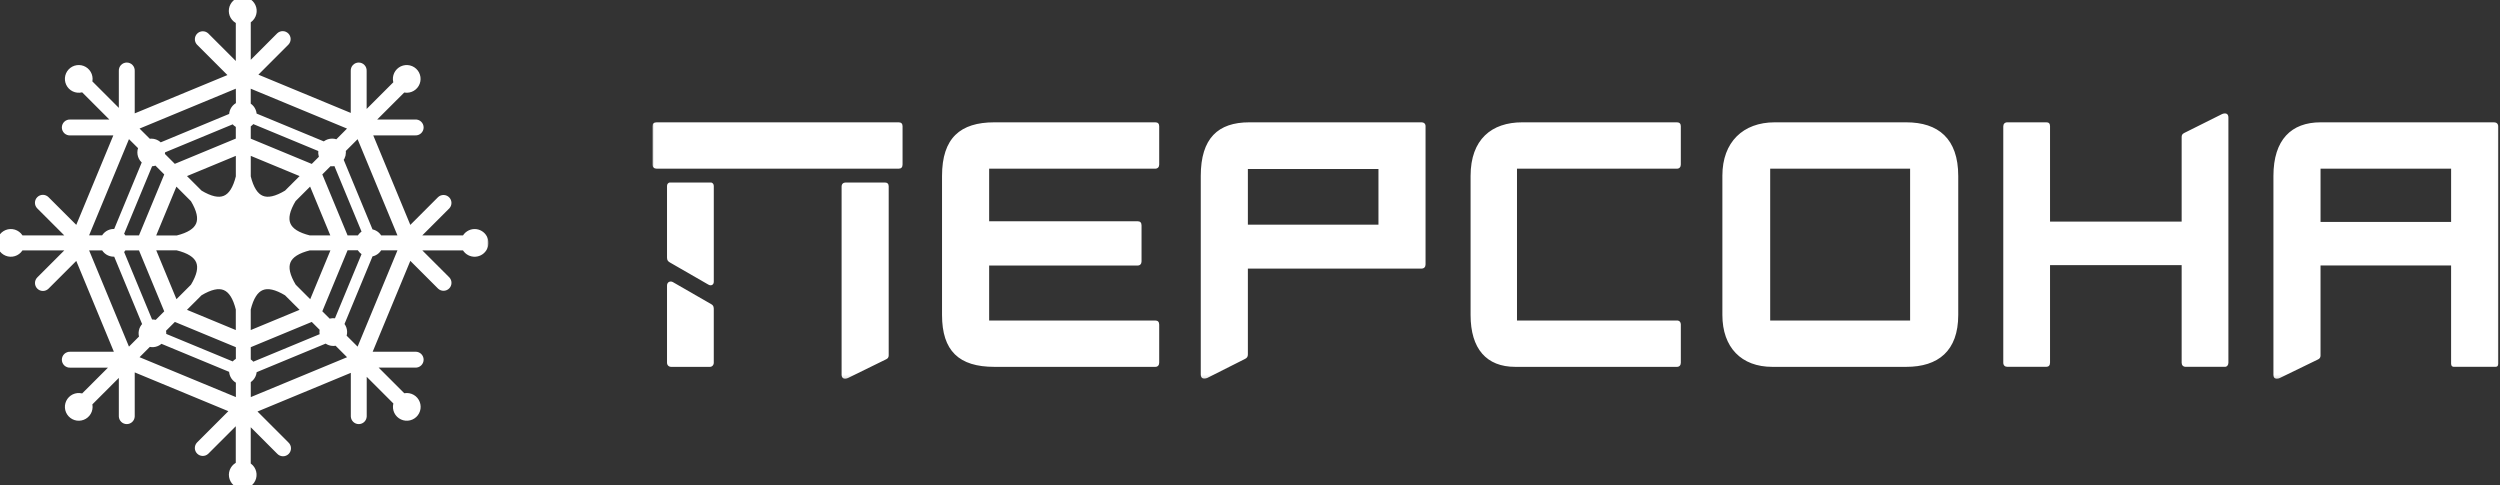 <?xml version="1.0" encoding="UTF-8"?> <svg xmlns="http://www.w3.org/2000/svg" width="824" height="160" viewBox="0 0 824 160" fill="none"><rect x="0" y="0" width="824" height="160" fill="#333333" stroke="none"/><g clip-path="url(#clip0_84_70285)"><mask id="mask0_84_70285" style="mask-type:luminance" maskUnits="userSpaceOnUse" x="215" y="37" width="609" height="88"><path d="M823.963 37H215V124.888H823.963V37Z" fill="white"></path></mask><g mask="url(#mask0_84_70285)"><path d="M552.74 40.318H501.714C491.67 40.318 484.705 45.906 484.705 57.985V103.813C484.705 114.984 489.954 120.914 499.431 120.914H552.744C553.546 120.914 554 120.343 554 119.547V106.892C554 106.209 553.546 105.638 552.744 105.638H499.999V55.594H552.74C553.541 55.594 553.996 55.023 553.996 54.227V41.572C553.996 40.772 553.541 40.318 552.74 40.318ZM732.427 37.58L719.873 43.851C719.189 44.193 719.072 44.651 719.072 45.218V73.032H675.69V41.567C675.69 40.655 675.236 40.313 674.434 40.313H661.648C660.735 40.313 660.28 40.884 660.28 41.68V119.539C660.28 120.451 660.852 120.905 661.648 120.905H674.434C675.236 120.905 675.69 120.451 675.69 119.539V87.391H719.072V119.539C719.072 120.339 719.527 120.905 720.441 120.905H733.338C734.021 120.905 734.481 120.334 734.481 119.539V38.722C734.481 37.355 733.454 37.126 732.427 37.58ZM628.316 40.318H584.934C574.543 40.318 567.696 46.814 567.696 57.873V103.813C567.696 114.531 573.976 120.914 584.133 120.914H628.311C638.814 120.914 645.437 115.672 645.437 103.813V57.985C645.441 45.676 638.819 40.318 628.316 40.318ZM583.453 55.594H629.572V105.638H583.453V55.594ZM468.606 40.318H411.754C401.48 40.318 395.772 45.559 395.772 57.985V123.418C395.772 124.785 396.798 125.127 397.942 124.56L410.385 118.289C411.07 117.947 411.299 117.489 411.299 116.805V88.532H468.493C469.407 88.532 469.862 87.962 469.862 87.166V41.572C469.862 40.772 469.29 40.318 468.606 40.318ZM411.299 55.706H454.339V74.061H411.299V55.706ZM822.04 40.318H764.851C755.261 40.318 749.322 46.018 749.322 57.985V123.531C749.322 124.897 750.349 125.014 751.032 124.785L763.93 118.513C764.502 118.284 764.846 117.83 764.846 117.259V87.508H807.882V119.88C807.882 120.68 808.337 120.905 808.798 120.905H822.495C823.067 120.905 823.411 120.676 823.411 119.88V41.684C823.416 40.772 822.844 40.318 822.04 40.318ZM764.851 55.594H807.887V73.149H764.851V55.594ZM234.464 100.28L221.791 92.983C220.994 92.529 219.85 92.871 219.85 94.125V119.547C219.85 120.348 220.422 120.914 221.219 120.914H234.005C234.689 120.914 235.261 120.343 235.261 119.547V102.105C235.265 101.417 235.265 100.733 234.464 100.28ZM234.234 60.152H220.877C220.192 60.152 219.85 60.723 219.85 61.294V84.891C219.85 85.804 220.192 86.145 220.764 86.487L233.437 93.784C234.351 94.354 235.265 93.896 235.265 92.871V61.294C235.265 60.723 234.923 60.152 234.234 60.152ZM291.658 60.152H278.76C277.958 60.152 277.391 60.606 277.391 61.519V123.531C277.391 124.555 278.187 125.239 279.331 124.673L292.117 118.401C292.572 118.172 292.914 117.83 292.914 117.147V61.402C292.914 60.606 292.459 60.152 291.658 60.152ZM380.816 40.318H327.732C316.545 40.318 310.494 45.447 310.494 57.985V103.813C310.494 115.668 316.09 120.914 327.732 120.914H380.816C381.617 120.914 382.072 120.343 382.072 119.547V107.009C382.072 106.097 381.617 105.643 380.816 105.643H326.022V87.517H374.995C375.792 87.517 376.251 86.945 376.251 86.15V74.295C376.251 73.382 375.796 72.928 374.995 72.928H326.022V55.603H380.703C381.617 55.603 382.072 55.032 382.072 54.236V41.581C382.072 40.772 381.617 40.318 380.816 40.318ZM296.223 40.318H216.429C215.515 40.318 215.06 40.772 215.06 41.572V54.227C215.06 55.139 215.632 55.594 216.429 55.594H296.227C297.029 55.594 297.483 55.139 297.483 54.227V41.572C297.479 40.772 297.024 40.318 296.223 40.318Z" fill="white"></path></g><mask id="path-3-outside-1_84_70285" maskUnits="userSpaceOnUse" x="-1" y="-1" width="162" height="163" fill="black"><rect fill="white" x="-1" y="-1" width="162" height="163"></rect><path d="M156.442 76.489C155.757 76.493 155.087 76.693 154.512 77.066C153.936 77.438 153.479 77.967 153.195 78.591H136.763L147.378 67.981C147.659 67.673 147.811 67.268 147.801 66.851C147.791 66.433 147.622 66.036 147.326 65.741C147.031 65.446 146.634 65.276 146.217 65.266C145.8 65.257 145.395 65.409 145.087 65.69L134.89 75.891L121.526 43.625H136.92C137.14 43.637 137.36 43.604 137.566 43.527C137.773 43.451 137.962 43.334 138.122 43.182C138.281 43.031 138.409 42.848 138.495 42.646C138.582 42.444 138.627 42.226 138.627 42.006C138.627 41.786 138.582 41.568 138.495 41.366C138.409 41.163 138.281 40.981 138.122 40.83C137.962 40.678 137.773 40.561 137.566 40.484C137.36 40.408 137.14 40.375 136.92 40.387H121.912L132.927 29.386C133.7 29.645 134.539 29.631 135.304 29.346C136.068 29.061 136.712 28.523 137.128 27.821C137.543 27.119 137.706 26.296 137.588 25.489C137.47 24.681 137.079 23.939 136.481 23.385C135.882 22.831 135.111 22.499 134.297 22.445C133.483 22.39 132.675 22.616 132.008 23.086C131.34 23.555 130.854 24.239 130.63 25.023C130.405 25.807 130.457 26.645 130.775 27.396L119.846 38.325V23.322C119.858 23.102 119.824 22.882 119.748 22.675C119.672 22.469 119.555 22.28 119.403 22.12C119.252 21.96 119.069 21.833 118.867 21.746C118.665 21.659 118.447 21.615 118.227 21.615C118.007 21.615 117.789 21.659 117.587 21.746C117.384 21.833 117.202 21.96 117.05 22.12C116.899 22.28 116.781 22.469 116.705 22.675C116.629 22.882 116.596 23.102 116.607 23.322V38.716L83.403 24.961L94.372 13.978C94.653 13.67 94.805 13.265 94.796 12.848C94.786 12.431 94.616 12.033 94.321 11.738C94.026 11.443 93.629 11.273 93.211 11.264C92.794 11.254 92.389 11.406 92.081 11.687L81.651 22.14V6.791C82.383 6.415 82.964 5.8 83.297 5.047C83.63 4.295 83.694 3.451 83.48 2.657C83.265 1.862 82.785 1.165 82.118 0.683C81.451 0.2 80.64 -0.039 79.818 0.005C78.996 0.049 78.215 0.374 77.604 0.925C76.993 1.476 76.589 2.221 76.461 3.033C76.333 3.846 76.487 4.678 76.899 5.391C77.31 6.103 77.954 6.653 78.722 6.948V22.513L67.941 11.732C67.633 11.451 67.228 11.299 66.811 11.309C66.394 11.318 65.996 11.488 65.701 11.783C65.406 12.078 65.236 12.476 65.227 12.893C65.217 13.31 65.369 13.715 65.65 14.023L76.723 25.091L43.406 38.864V23.322C43.418 23.102 43.384 22.882 43.308 22.675C43.232 22.469 43.115 22.28 42.963 22.12C42.812 21.96 42.629 21.833 42.427 21.746C42.225 21.659 42.007 21.615 41.787 21.615C41.566 21.615 41.349 21.659 41.146 21.746C40.944 21.833 40.762 21.96 40.61 22.12C40.459 22.28 40.341 22.469 40.265 22.675C40.189 22.882 40.156 23.102 40.167 23.322V37.97L29.337 27.135C29.596 26.362 29.582 25.523 29.297 24.758C29.012 23.994 28.474 23.35 27.772 22.934C27.07 22.519 26.247 22.356 25.44 22.474C24.633 22.592 23.89 22.983 23.336 23.581C22.782 24.18 22.451 24.951 22.396 25.765C22.342 26.579 22.568 27.387 23.037 28.054C23.506 28.722 24.19 29.208 24.974 29.432C25.759 29.657 26.596 29.605 27.347 29.287L38.456 40.396H23.093C22.873 40.384 22.654 40.417 22.447 40.493C22.24 40.57 22.052 40.687 21.892 40.839C21.732 40.99 21.605 41.172 21.518 41.375C21.431 41.577 21.386 41.795 21.386 42.015C21.386 42.235 21.431 42.453 21.518 42.655C21.605 42.857 21.732 43.04 21.892 43.191C22.052 43.343 22.24 43.46 22.447 43.536C22.654 43.613 22.873 43.646 23.093 43.634H38.847L25.488 75.882L15.277 65.69C14.973 65.387 14.562 65.217 14.132 65.217C13.703 65.218 13.292 65.388 12.989 65.692C12.685 65.996 12.515 66.408 12.516 66.837C12.516 67.266 12.687 67.678 12.991 67.981L23.601 78.591H6.819C6.484 77.847 5.904 77.24 5.176 76.872C4.448 76.504 3.615 76.397 2.818 76.568C2.02 76.74 1.305 77.179 0.792 77.814C0.28 78.448 0 79.24 0 80.055C0 80.871 0.28 81.662 0.792 82.297C1.305 82.931 2.02 83.371 2.818 83.543C3.615 83.714 4.448 83.606 5.176 83.238C5.904 82.87 6.484 82.264 6.819 81.52H23.614L13.004 92.139C12.854 92.289 12.735 92.467 12.653 92.663C12.571 92.86 12.529 93.07 12.529 93.283C12.529 93.712 12.699 94.124 13.002 94.427C13.305 94.731 13.717 94.902 14.146 94.903C14.575 94.903 14.987 94.733 15.291 94.43L25.488 84.237L39.031 116.939H23.093C22.873 116.927 22.654 116.961 22.447 117.037C22.24 117.113 22.052 117.23 21.892 117.382C21.732 117.533 21.605 117.716 21.518 117.918C21.431 118.12 21.386 118.338 21.386 118.558C21.386 118.779 21.431 118.996 21.518 119.199C21.605 119.401 21.732 119.583 21.892 119.735C22.052 119.886 22.24 120.004 22.447 120.08C22.654 120.156 22.873 120.189 23.093 120.178H38.002L27.347 130.824C26.596 130.505 25.759 130.454 24.974 130.678C24.19 130.903 23.506 131.389 23.037 132.056C22.568 132.724 22.342 133.532 22.396 134.346C22.451 135.16 22.782 135.93 23.336 136.529C23.89 137.128 24.633 137.519 25.44 137.637C26.247 137.754 27.07 137.592 27.772 137.176C28.474 136.761 29.012 136.117 29.297 135.352C29.582 134.588 29.596 133.749 29.337 132.975L40.167 122.141V137.247C40.189 137.662 40.369 138.053 40.671 138.338C40.972 138.624 41.371 138.784 41.787 138.784C42.202 138.784 42.601 138.624 42.903 138.338C43.204 138.053 43.384 137.662 43.406 137.247V121.247L77.033 135.172L65.641 146.564C65.36 146.872 65.208 147.277 65.218 147.694C65.227 148.111 65.397 148.508 65.692 148.804C65.987 149.099 66.385 149.269 66.802 149.278C67.219 149.288 67.624 149.136 67.932 148.855L78.713 138.074V153.176C77.954 153.471 77.319 154.017 76.913 154.724C76.508 155.43 76.357 156.254 76.486 157.058C76.615 157.863 77.015 158.599 77.62 159.144C78.225 159.688 78.999 160.009 79.812 160.053C80.626 160.097 81.43 159.86 82.09 159.383C82.75 158.906 83.227 158.218 83.441 157.432C83.654 156.646 83.593 155.81 83.265 155.065C82.938 154.319 82.365 153.708 81.642 153.333V138.406L92.09 148.859C92.238 149.021 92.417 149.151 92.617 149.242C92.816 149.333 93.032 149.382 93.251 149.387C93.47 149.392 93.688 149.353 93.891 149.271C94.095 149.19 94.28 149.068 94.435 148.913C94.59 148.758 94.712 148.573 94.793 148.369C94.875 148.166 94.914 147.948 94.909 147.729C94.904 147.51 94.855 147.294 94.764 147.094C94.673 146.895 94.543 146.716 94.381 146.568L83.106 135.284L116.63 121.395V137.247C116.652 137.662 116.832 138.053 117.133 138.338C117.434 138.624 117.834 138.784 118.249 138.784C118.665 138.784 119.064 138.624 119.365 138.338C119.667 138.053 119.847 137.662 119.869 137.247V121.786L130.798 132.715C130.479 133.466 130.428 134.303 130.652 135.088C130.876 135.872 131.363 136.556 132.03 137.025C132.698 137.494 133.506 137.72 134.319 137.666C135.133 137.611 135.904 137.28 136.503 136.726C137.102 136.172 137.493 135.429 137.611 134.622C137.728 133.815 137.566 132.992 137.15 132.29C136.734 131.588 136.091 131.05 135.326 130.765C134.562 130.48 133.723 130.466 132.949 130.725L122.393 120.169H136.92C137.14 120.18 137.36 120.147 137.566 120.071C137.773 119.995 137.962 119.877 138.122 119.726C138.281 119.574 138.409 119.392 138.495 119.19C138.582 118.987 138.627 118.77 138.627 118.549C138.627 118.329 138.582 118.111 138.495 117.909C138.409 117.707 138.281 117.524 138.122 117.373C137.962 117.221 137.773 117.104 137.566 117.028C137.36 116.952 137.14 116.918 136.92 116.93H121.338L134.89 84.219L145.096 94.421C145.404 94.702 145.809 94.854 146.226 94.844C146.643 94.835 147.04 94.665 147.335 94.37C147.631 94.075 147.8 93.677 147.81 93.26C147.82 92.843 147.668 92.438 147.387 92.13L136.772 81.52H153.181C153.445 82.105 153.861 82.608 154.386 82.976C154.911 83.344 155.526 83.564 156.166 83.612C156.806 83.66 157.446 83.535 158.021 83.249C158.595 82.964 159.082 82.529 159.43 81.99C159.778 81.451 159.974 80.828 159.998 80.187C160.021 79.546 159.872 78.91 159.564 78.347C159.257 77.784 158.804 77.314 158.252 76.987C157.7 76.66 157.07 76.488 156.429 76.489H156.442ZM132.186 78.591H125.039C124.777 78.008 124.363 77.507 123.841 77.141C123.318 76.774 122.706 76.555 122.07 76.507L112.156 52.564C112.52 52.137 112.778 51.629 112.909 51.082C113.039 50.536 113.038 49.966 112.906 49.42L118.216 44.11L132.41 78.38L132.186 78.591ZM106.532 110.745L83.142 120.438C82.793 119.833 82.275 119.343 81.651 119.028V113.763L102.988 104.927L106.451 108.391C106.208 109.162 106.236 109.992 106.532 110.745ZM53.342 49.573L77.011 39.767C77.41 40.421 78.01 40.928 78.722 41.213V46.347L57.385 55.183L53.297 51.1C53.422 50.6 53.437 50.079 53.342 49.573ZM101.973 78.591C94.112 76.641 92.441 72.608 96.623 65.672L102.561 59.734L110.373 78.6L101.973 78.591ZM100.508 102.47L81.642 110.282V101.882C83.587 94.021 87.625 92.35 94.561 96.532L100.508 102.47ZM65.803 96.532C72.739 92.35 76.772 94.021 78.722 101.882V110.282L59.856 102.47L65.803 96.532ZM59.865 57.685L78.731 49.874V58.274C76.781 66.135 72.748 67.806 65.812 63.624L59.865 57.685ZM94.57 63.624C87.634 67.806 83.596 66.135 81.651 58.274V49.874L100.517 57.685L94.57 63.624ZM106.28 51.913L102.988 55.206L81.651 46.37V41.087C82.275 40.772 82.793 40.282 83.142 39.677L106.051 49.168C105.766 50.071 105.849 51.049 106.28 51.891V51.913ZM63.732 65.694C67.914 72.63 66.243 76.664 58.382 78.613H49.982L57.794 59.747L63.732 65.694ZM58.4 81.52C66.261 83.469 67.932 87.503 63.75 94.439L57.812 100.377L50 81.511L58.4 81.52ZM53.63 108.696L57.403 104.927L78.74 113.763V118.898C78.028 119.182 77.428 119.69 77.029 120.344L53.706 110.691C53.864 110.03 53.831 109.339 53.612 108.696H53.63ZM96.659 94.439C92.477 87.503 94.147 83.469 102.008 81.52H110.409L102.597 100.386L96.659 94.439ZM118.561 78.591H113.894L105.054 57.254L108.598 53.71C109.334 53.89 110.107 53.834 110.808 53.548L120.426 76.763C119.59 77.113 118.918 77.766 118.544 78.591H118.561ZM111.105 47.084C110.432 46.737 109.667 46.612 108.919 46.728C108.172 46.845 107.48 47.196 106.945 47.731C106.934 47.74 106.923 47.751 106.914 47.762L83.605 38.114C83.605 38.046 83.605 37.979 83.605 37.907C83.605 37.247 83.421 36.6 83.075 36.038C82.728 35.477 82.232 35.023 81.642 34.727V27.737L116.136 42.026L111.105 47.084ZM78.763 34.601C78.1 34.864 77.532 35.319 77.131 35.909C76.731 36.498 76.517 37.194 76.516 37.907C76.516 38.015 76.516 38.123 76.516 38.226L52.709 48.108C52.613 47.981 52.51 47.859 52.399 47.745C51.964 47.314 51.426 47.002 50.836 46.838C50.247 46.673 49.625 46.662 49.03 46.806L44.228 42.026L78.722 27.737L78.763 34.601ZM51.478 53.418L55.314 57.254L46.478 78.591H40.742C40.512 78.081 40.166 77.632 39.732 77.279L49.461 53.795C50.156 53.868 50.857 53.737 51.478 53.418ZM40.742 81.52H46.478L55.314 102.857L51.608 106.563C50.935 106.288 50.194 106.223 49.484 106.378L39.732 82.831C40.166 82.479 40.512 82.03 40.742 81.52ZM49.084 113.224C49.715 113.444 50.396 113.481 51.047 113.331C51.699 113.182 52.295 112.852 52.767 112.38C52.844 112.303 52.911 112.222 52.983 112.142L76.499 121.885C76.499 121.988 76.499 122.096 76.499 122.204C76.499 122.916 76.713 123.612 77.113 124.202C77.514 124.791 78.082 125.247 78.745 125.51V132.374L44.228 118.084L49.084 113.224ZM81.651 125.379C82.241 125.084 82.737 124.629 83.084 124.068C83.43 123.506 83.614 122.859 83.614 122.199C83.614 122.127 83.614 122.06 83.614 121.993L107.489 112.11C107.948 112.523 108.507 112.809 109.11 112.94C109.713 113.072 110.34 113.044 110.93 112.86L116.158 118.089L81.664 132.378L81.651 125.379ZM111.006 106.064C110.154 105.774 109.224 105.814 108.401 106.176L105.054 102.834L113.894 81.497H118.544C118.918 82.322 119.59 82.975 120.426 83.326L111.006 106.064ZM42.157 44.097L46.676 48.589C46.328 49.261 46.203 50.026 46.318 50.774C46.434 51.521 46.784 52.213 47.319 52.748C47.504 52.933 47.709 53.097 47.929 53.238L38.272 76.556C38.017 76.496 37.756 76.466 37.495 76.466C36.808 76.467 36.137 76.666 35.561 77.039C34.985 77.412 34.529 77.943 34.247 78.569H28.192L27.963 78.339L42.157 44.097ZM28.192 81.52H34.247C34.531 82.142 34.989 82.669 35.565 83.039C36.14 83.409 36.81 83.605 37.495 83.604C37.756 83.604 38.017 83.574 38.272 83.514L48.024 107.057C47.918 107.139 47.818 107.227 47.723 107.322C47.225 107.82 46.886 108.454 46.748 109.145C46.611 109.836 46.681 110.552 46.95 111.203L42.157 116.014L27.963 81.749L28.192 81.52ZM118.216 116.014L113.104 110.906C113.395 110.254 113.483 109.528 113.356 108.825C113.229 108.122 112.894 107.473 112.394 106.962L122.07 83.604C122.706 83.554 123.318 83.334 123.84 82.966C124.363 82.599 124.777 82.098 125.039 81.515H132.186L132.41 81.74L118.216 116.014Z"></path></mask><path d="M156.442 76.489C155.757 76.493 155.087 76.693 154.512 77.066C153.936 77.438 153.479 77.967 153.195 78.591H136.763L147.378 67.981C147.659 67.673 147.811 67.268 147.801 66.851C147.791 66.433 147.622 66.036 147.326 65.741C147.031 65.446 146.634 65.276 146.217 65.266C145.8 65.257 145.395 65.409 145.087 65.69L134.89 75.891L121.526 43.625H136.92C137.14 43.637 137.36 43.604 137.566 43.527C137.773 43.451 137.962 43.334 138.122 43.182C138.281 43.031 138.409 42.848 138.495 42.646C138.582 42.444 138.627 42.226 138.627 42.006C138.627 41.786 138.582 41.568 138.495 41.366C138.409 41.163 138.281 40.981 138.122 40.83C137.962 40.678 137.773 40.561 137.566 40.484C137.36 40.408 137.14 40.375 136.92 40.387H121.912L132.927 29.386C133.7 29.645 134.539 29.631 135.304 29.346C136.068 29.061 136.712 28.523 137.128 27.821C137.543 27.119 137.706 26.296 137.588 25.489C137.47 24.681 137.079 23.939 136.481 23.385C135.882 22.831 135.111 22.499 134.297 22.445C133.483 22.39 132.675 22.616 132.008 23.086C131.34 23.555 130.854 24.239 130.63 25.023C130.405 25.807 130.457 26.645 130.775 27.396L119.846 38.325V23.322C119.858 23.102 119.824 22.882 119.748 22.675C119.672 22.469 119.555 22.28 119.403 22.12C119.252 21.96 119.069 21.833 118.867 21.746C118.665 21.659 118.447 21.615 118.227 21.615C118.007 21.615 117.789 21.659 117.587 21.746C117.384 21.833 117.202 21.96 117.05 22.12C116.899 22.28 116.781 22.469 116.705 22.675C116.629 22.882 116.596 23.102 116.607 23.322V38.716L83.403 24.961L94.372 13.978C94.653 13.67 94.805 13.265 94.796 12.848C94.786 12.431 94.616 12.033 94.321 11.738C94.026 11.443 93.629 11.273 93.211 11.264C92.794 11.254 92.389 11.406 92.081 11.687L81.651 22.14V6.791C82.383 6.415 82.964 5.8 83.297 5.047C83.63 4.295 83.694 3.451 83.48 2.657C83.265 1.862 82.785 1.165 82.118 0.683C81.451 0.2 80.64 -0.039 79.818 0.005C78.996 0.049 78.215 0.374 77.604 0.925C76.993 1.476 76.589 2.221 76.461 3.033C76.333 3.846 76.487 4.678 76.899 5.391C77.31 6.103 77.954 6.653 78.722 6.948V22.513L67.941 11.732C67.633 11.451 67.228 11.299 66.811 11.309C66.394 11.318 65.996 11.488 65.701 11.783C65.406 12.078 65.236 12.476 65.227 12.893C65.217 13.31 65.369 13.715 65.65 14.023L76.723 25.091L43.406 38.864V23.322C43.418 23.102 43.384 22.882 43.308 22.675C43.232 22.469 43.115 22.28 42.963 22.12C42.812 21.96 42.629 21.833 42.427 21.746C42.225 21.659 42.007 21.615 41.787 21.615C41.566 21.615 41.349 21.659 41.146 21.746C40.944 21.833 40.762 21.96 40.61 22.12C40.459 22.28 40.341 22.469 40.265 22.675C40.189 22.882 40.156 23.102 40.167 23.322V37.97L29.337 27.135C29.596 26.362 29.582 25.523 29.297 24.758C29.012 23.994 28.474 23.35 27.772 22.934C27.07 22.519 26.247 22.356 25.44 22.474C24.633 22.592 23.89 22.983 23.336 23.581C22.782 24.18 22.451 24.951 22.396 25.765C22.342 26.579 22.568 27.387 23.037 28.054C23.506 28.722 24.19 29.208 24.974 29.432C25.759 29.657 26.596 29.605 27.347 29.287L38.456 40.396H23.093C22.873 40.384 22.654 40.417 22.447 40.493C22.24 40.57 22.052 40.687 21.892 40.839C21.732 40.99 21.605 41.172 21.518 41.375C21.431 41.577 21.386 41.795 21.386 42.015C21.386 42.235 21.431 42.453 21.518 42.655C21.605 42.857 21.732 43.04 21.892 43.191C22.052 43.343 22.24 43.46 22.447 43.536C22.654 43.613 22.873 43.646 23.093 43.634H38.847L25.488 75.882L15.277 65.69C14.973 65.387 14.562 65.217 14.132 65.217C13.703 65.218 13.292 65.388 12.989 65.692C12.685 65.996 12.515 66.408 12.516 66.837C12.516 67.266 12.687 67.678 12.991 67.981L23.601 78.591H6.819C6.484 77.847 5.904 77.24 5.176 76.872C4.448 76.504 3.615 76.397 2.818 76.568C2.02 76.74 1.305 77.179 0.792 77.814C0.28 78.448 0 79.24 0 80.055C0 80.871 0.28 81.662 0.792 82.297C1.305 82.931 2.02 83.371 2.818 83.543C3.615 83.714 4.448 83.606 5.176 83.238C5.904 82.87 6.484 82.264 6.819 81.52H23.614L13.004 92.139C12.854 92.289 12.735 92.467 12.653 92.663C12.571 92.86 12.529 93.07 12.529 93.283C12.529 93.712 12.699 94.124 13.002 94.427C13.305 94.731 13.717 94.902 14.146 94.903C14.575 94.903 14.987 94.733 15.291 94.43L25.488 84.237L39.031 116.939H23.093C22.873 116.927 22.654 116.961 22.447 117.037C22.24 117.113 22.052 117.23 21.892 117.382C21.732 117.533 21.605 117.716 21.518 117.918C21.431 118.12 21.386 118.338 21.386 118.558C21.386 118.779 21.431 118.996 21.518 119.199C21.605 119.401 21.732 119.583 21.892 119.735C22.052 119.886 22.24 120.004 22.447 120.08C22.654 120.156 22.873 120.189 23.093 120.178H38.002L27.347 130.824C26.596 130.505 25.759 130.454 24.974 130.678C24.19 130.903 23.506 131.389 23.037 132.056C22.568 132.724 22.342 133.532 22.396 134.346C22.451 135.16 22.782 135.93 23.336 136.529C23.89 137.128 24.633 137.519 25.44 137.637C26.247 137.754 27.07 137.592 27.772 137.176C28.474 136.761 29.012 136.117 29.297 135.352C29.582 134.588 29.596 133.749 29.337 132.975L40.167 122.141V137.247C40.189 137.662 40.369 138.053 40.671 138.338C40.972 138.624 41.371 138.784 41.787 138.784C42.202 138.784 42.601 138.624 42.903 138.338C43.204 138.053 43.384 137.662 43.406 137.247V121.247L77.033 135.172L65.641 146.564C65.36 146.872 65.208 147.277 65.218 147.694C65.227 148.111 65.397 148.508 65.692 148.804C65.987 149.099 66.385 149.269 66.802 149.278C67.219 149.288 67.624 149.136 67.932 148.855L78.713 138.074V153.176C77.954 153.471 77.319 154.017 76.913 154.724C76.508 155.43 76.357 156.254 76.486 157.058C76.615 157.863 77.015 158.599 77.62 159.144C78.225 159.688 78.999 160.009 79.812 160.053C80.626 160.097 81.43 159.86 82.09 159.383C82.75 158.906 83.227 158.218 83.441 157.432C83.654 156.646 83.593 155.81 83.265 155.065C82.938 154.319 82.365 153.708 81.642 153.333V138.406L92.09 148.859C92.238 149.021 92.417 149.151 92.617 149.242C92.816 149.333 93.032 149.382 93.251 149.387C93.47 149.392 93.688 149.353 93.891 149.271C94.095 149.19 94.28 149.068 94.435 148.913C94.59 148.758 94.712 148.573 94.793 148.369C94.875 148.166 94.914 147.948 94.909 147.729C94.904 147.51 94.855 147.294 94.764 147.094C94.673 146.895 94.543 146.716 94.381 146.568L83.106 135.284L116.63 121.395V137.247C116.652 137.662 116.832 138.053 117.133 138.338C117.434 138.624 117.834 138.784 118.249 138.784C118.665 138.784 119.064 138.624 119.365 138.338C119.667 138.053 119.847 137.662 119.869 137.247V121.786L130.798 132.715C130.479 133.466 130.428 134.303 130.652 135.088C130.876 135.872 131.363 136.556 132.03 137.025C132.698 137.494 133.506 137.72 134.319 137.666C135.133 137.611 135.904 137.28 136.503 136.726C137.102 136.172 137.493 135.429 137.611 134.622C137.728 133.815 137.566 132.992 137.15 132.29C136.734 131.588 136.091 131.05 135.326 130.765C134.562 130.48 133.723 130.466 132.949 130.725L122.393 120.169H136.92C137.14 120.18 137.36 120.147 137.566 120.071C137.773 119.995 137.962 119.877 138.122 119.726C138.281 119.574 138.409 119.392 138.495 119.19C138.582 118.987 138.627 118.77 138.627 118.549C138.627 118.329 138.582 118.111 138.495 117.909C138.409 117.707 138.281 117.524 138.122 117.373C137.962 117.221 137.773 117.104 137.566 117.028C137.36 116.952 137.14 116.918 136.92 116.93H121.338L134.89 84.219L145.096 94.421C145.404 94.702 145.809 94.854 146.226 94.844C146.643 94.835 147.04 94.665 147.335 94.37C147.631 94.075 147.8 93.677 147.81 93.26C147.82 92.843 147.668 92.438 147.387 92.13L136.772 81.52H153.181C153.445 82.105 153.861 82.608 154.386 82.976C154.911 83.344 155.526 83.564 156.166 83.612C156.806 83.66 157.446 83.535 158.021 83.249C158.595 82.964 159.082 82.529 159.43 81.99C159.778 81.451 159.974 80.828 159.998 80.187C160.021 79.546 159.872 78.91 159.564 78.347C159.257 77.784 158.804 77.314 158.252 76.987C157.7 76.66 157.07 76.488 156.429 76.489H156.442ZM132.186 78.591H125.039C124.777 78.008 124.363 77.507 123.841 77.141C123.318 76.774 122.706 76.555 122.07 76.507L112.156 52.564C112.52 52.137 112.778 51.629 112.909 51.082C113.039 50.536 113.038 49.966 112.906 49.42L118.216 44.11L132.41 78.38L132.186 78.591ZM106.532 110.745L83.142 120.438C82.793 119.833 82.275 119.343 81.651 119.028V113.763L102.988 104.927L106.451 108.391C106.208 109.162 106.236 109.992 106.532 110.745ZM53.342 49.573L77.011 39.767C77.41 40.421 78.01 40.928 78.722 41.213V46.347L57.385 55.183L53.297 51.1C53.422 50.6 53.437 50.079 53.342 49.573ZM101.973 78.591C94.112 76.641 92.441 72.608 96.623 65.672L102.561 59.734L110.373 78.6L101.973 78.591ZM100.508 102.47L81.642 110.282V101.882C83.587 94.021 87.625 92.35 94.561 96.532L100.508 102.47ZM65.803 96.532C72.739 92.35 76.772 94.021 78.722 101.882V110.282L59.856 102.47L65.803 96.532ZM59.865 57.685L78.731 49.874V58.274C76.781 66.135 72.748 67.806 65.812 63.624L59.865 57.685ZM94.57 63.624C87.634 67.806 83.596 66.135 81.651 58.274V49.874L100.517 57.685L94.57 63.624ZM106.28 51.913L102.988 55.206L81.651 46.37V41.087C82.275 40.772 82.793 40.282 83.142 39.677L106.051 49.168C105.766 50.071 105.849 51.049 106.28 51.891V51.913ZM63.732 65.694C67.914 72.63 66.243 76.664 58.382 78.613H49.982L57.794 59.747L63.732 65.694ZM58.4 81.52C66.261 83.469 67.932 87.503 63.75 94.439L57.812 100.377L50 81.511L58.4 81.52ZM53.63 108.696L57.403 104.927L78.74 113.763V118.898C78.028 119.182 77.428 119.69 77.029 120.344L53.706 110.691C53.864 110.03 53.831 109.339 53.612 108.696H53.63ZM96.659 94.439C92.477 87.503 94.147 83.469 102.008 81.52H110.409L102.597 100.386L96.659 94.439ZM118.561 78.591H113.894L105.054 57.254L108.598 53.71C109.334 53.89 110.107 53.834 110.808 53.548L120.426 76.763C119.59 77.113 118.918 77.766 118.544 78.591H118.561ZM111.105 47.084C110.432 46.737 109.667 46.612 108.919 46.728C108.172 46.845 107.48 47.196 106.945 47.731C106.934 47.74 106.923 47.751 106.914 47.762L83.605 38.114C83.605 38.046 83.605 37.979 83.605 37.907C83.605 37.247 83.421 36.6 83.075 36.038C82.728 35.477 82.232 35.023 81.642 34.727V27.737L116.136 42.026L111.105 47.084ZM78.763 34.601C78.1 34.864 77.532 35.319 77.131 35.909C76.731 36.498 76.517 37.194 76.516 37.907C76.516 38.015 76.516 38.123 76.516 38.226L52.709 48.108C52.613 47.981 52.51 47.859 52.399 47.745C51.964 47.314 51.426 47.002 50.836 46.838C50.247 46.673 49.625 46.662 49.03 46.806L44.228 42.026L78.722 27.737L78.763 34.601ZM51.478 53.418L55.314 57.254L46.478 78.591H40.742C40.512 78.081 40.166 77.632 39.732 77.279L49.461 53.795C50.156 53.868 50.857 53.737 51.478 53.418ZM40.742 81.52H46.478L55.314 102.857L51.608 106.563C50.935 106.288 50.194 106.223 49.484 106.378L39.732 82.831C40.166 82.479 40.512 82.03 40.742 81.52ZM49.084 113.224C49.715 113.444 50.396 113.481 51.047 113.331C51.699 113.182 52.295 112.852 52.767 112.38C52.844 112.303 52.911 112.222 52.983 112.142L76.499 121.885C76.499 121.988 76.499 122.096 76.499 122.204C76.499 122.916 76.713 123.612 77.113 124.202C77.514 124.791 78.082 125.247 78.745 125.51V132.374L44.228 118.084L49.084 113.224ZM81.651 125.379C82.241 125.084 82.737 124.629 83.084 124.068C83.43 123.506 83.614 122.859 83.614 122.199C83.614 122.127 83.614 122.06 83.614 121.993L107.489 112.11C107.948 112.523 108.507 112.809 109.11 112.94C109.713 113.072 110.34 113.044 110.93 112.86L116.158 118.089L81.664 132.378L81.651 125.379ZM111.006 106.064C110.154 105.774 109.224 105.814 108.401 106.176L105.054 102.834L113.894 81.497H118.544C118.918 82.322 119.59 82.975 120.426 83.326L111.006 106.064ZM42.157 44.097L46.676 48.589C46.328 49.261 46.203 50.026 46.318 50.774C46.434 51.521 46.784 52.213 47.319 52.748C47.504 52.933 47.709 53.097 47.929 53.238L38.272 76.556C38.017 76.496 37.756 76.466 37.495 76.466C36.808 76.467 36.137 76.666 35.561 77.039C34.985 77.412 34.529 77.943 34.247 78.569H28.192L27.963 78.339L42.157 44.097ZM28.192 81.52H34.247C34.531 82.142 34.989 82.669 35.565 83.039C36.14 83.409 36.81 83.605 37.495 83.604C37.756 83.604 38.017 83.574 38.272 83.514L48.024 107.057C47.918 107.139 47.818 107.227 47.723 107.322C47.225 107.82 46.886 108.454 46.748 109.145C46.611 109.836 46.681 110.552 46.95 111.203L42.157 116.014L27.963 81.749L28.192 81.52ZM118.216 116.014L113.104 110.906C113.395 110.254 113.483 109.528 113.356 108.825C113.229 108.122 112.894 107.473 112.394 106.962L122.07 83.604C122.706 83.554 123.318 83.334 123.84 82.966C124.363 82.599 124.777 82.098 125.039 81.515H132.186L132.41 81.74L118.216 116.014Z" fill="white"></path><path d="M156.442 76.489C155.757 76.493 155.087 76.693 154.512 77.066C153.936 77.438 153.479 77.967 153.195 78.591H136.763L147.378 67.981C147.659 67.673 147.811 67.268 147.801 66.851C147.791 66.433 147.622 66.036 147.326 65.741C147.031 65.446 146.634 65.276 146.217 65.266C145.8 65.257 145.395 65.409 145.087 65.69L134.89 75.891L121.526 43.625H136.92C137.14 43.637 137.36 43.604 137.566 43.527C137.773 43.451 137.962 43.334 138.122 43.182C138.281 43.031 138.409 42.848 138.495 42.646C138.582 42.444 138.627 42.226 138.627 42.006C138.627 41.786 138.582 41.568 138.495 41.366C138.409 41.163 138.281 40.981 138.122 40.83C137.962 40.678 137.773 40.561 137.566 40.484C137.36 40.408 137.14 40.375 136.92 40.387H121.912L132.927 29.386C133.7 29.645 134.539 29.631 135.304 29.346C136.068 29.061 136.712 28.523 137.128 27.821C137.543 27.119 137.706 26.296 137.588 25.489C137.47 24.681 137.079 23.939 136.481 23.385C135.882 22.831 135.111 22.499 134.297 22.445C133.483 22.39 132.675 22.616 132.008 23.086C131.34 23.555 130.854 24.239 130.63 25.023C130.405 25.807 130.457 26.645 130.775 27.396L119.846 38.325V23.322C119.858 23.102 119.824 22.882 119.748 22.675C119.672 22.469 119.555 22.28 119.403 22.12C119.252 21.96 119.069 21.833 118.867 21.746C118.665 21.659 118.447 21.615 118.227 21.615C118.007 21.615 117.789 21.659 117.587 21.746C117.384 21.833 117.202 21.96 117.05 22.12C116.899 22.28 116.781 22.469 116.705 22.675C116.629 22.882 116.596 23.102 116.607 23.322V38.716L83.403 24.961L94.372 13.978C94.653 13.67 94.805 13.265 94.796 12.848C94.786 12.431 94.616 12.033 94.321 11.738C94.026 11.443 93.629 11.273 93.211 11.264C92.794 11.254 92.389 11.406 92.081 11.687L81.651 22.14V6.791C82.383 6.415 82.964 5.8 83.297 5.047C83.63 4.295 83.694 3.451 83.48 2.657C83.265 1.862 82.785 1.165 82.118 0.683C81.451 0.2 80.64 -0.039 79.818 0.005C78.996 0.049 78.215 0.374 77.604 0.925C76.993 1.476 76.589 2.221 76.461 3.033C76.333 3.846 76.487 4.678 76.899 5.391C77.31 6.103 77.954 6.653 78.722 6.948V22.513L67.941 11.732C67.633 11.451 67.228 11.299 66.811 11.309C66.394 11.318 65.996 11.488 65.701 11.783C65.406 12.078 65.236 12.476 65.227 12.893C65.217 13.31 65.369 13.715 65.65 14.023L76.723 25.091L43.406 38.864V23.322C43.418 23.102 43.384 22.882 43.308 22.675C43.232 22.469 43.115 22.28 42.963 22.12C42.812 21.96 42.629 21.833 42.427 21.746C42.225 21.659 42.007 21.615 41.787 21.615C41.566 21.615 41.349 21.659 41.146 21.746C40.944 21.833 40.762 21.96 40.61 22.12C40.459 22.28 40.341 22.469 40.265 22.675C40.189 22.882 40.156 23.102 40.167 23.322V37.97L29.337 27.135C29.596 26.362 29.582 25.523 29.297 24.758C29.012 23.994 28.474 23.35 27.772 22.934C27.07 22.519 26.247 22.356 25.44 22.474C24.633 22.592 23.89 22.983 23.336 23.581C22.782 24.18 22.451 24.951 22.396 25.765C22.342 26.579 22.568 27.387 23.037 28.054C23.506 28.722 24.19 29.208 24.974 29.432C25.759 29.657 26.596 29.605 27.347 29.287L38.456 40.396H23.093C22.873 40.384 22.654 40.417 22.447 40.493C22.24 40.57 22.052 40.687 21.892 40.839C21.732 40.99 21.605 41.172 21.518 41.375C21.431 41.577 21.386 41.795 21.386 42.015C21.386 42.235 21.431 42.453 21.518 42.655C21.605 42.857 21.732 43.04 21.892 43.191C22.052 43.343 22.24 43.46 22.447 43.536C22.654 43.613 22.873 43.646 23.093 43.634H38.847L25.488 75.882L15.277 65.69C14.973 65.387 14.562 65.217 14.132 65.217C13.703 65.218 13.292 65.388 12.989 65.692C12.685 65.996 12.515 66.408 12.516 66.837C12.516 67.266 12.687 67.678 12.991 67.981L23.601 78.591H6.819C6.484 77.847 5.904 77.24 5.176 76.872C4.448 76.504 3.615 76.397 2.818 76.568C2.02 76.74 1.305 77.179 0.792 77.814C0.28 78.448 0 79.24 0 80.055C0 80.871 0.28 81.662 0.792 82.297C1.305 82.931 2.02 83.371 2.818 83.543C3.615 83.714 4.448 83.606 5.176 83.238C5.904 82.87 6.484 82.264 6.819 81.52H23.614L13.004 92.139C12.854 92.289 12.735 92.467 12.653 92.663C12.571 92.86 12.529 93.07 12.529 93.283C12.529 93.712 12.699 94.124 13.002 94.427C13.305 94.731 13.717 94.902 14.146 94.903C14.575 94.903 14.987 94.733 15.291 94.43L25.488 84.237L39.031 116.939H23.093C22.873 116.927 22.654 116.961 22.447 117.037C22.24 117.113 22.052 117.23 21.892 117.382C21.732 117.533 21.605 117.716 21.518 117.918C21.431 118.12 21.386 118.338 21.386 118.558C21.386 118.779 21.431 118.996 21.518 119.199C21.605 119.401 21.732 119.583 21.892 119.735C22.052 119.886 22.24 120.004 22.447 120.08C22.654 120.156 22.873 120.189 23.093 120.178H38.002L27.347 130.824C26.596 130.505 25.759 130.454 24.974 130.678C24.19 130.903 23.506 131.389 23.037 132.056C22.568 132.724 22.342 133.532 22.396 134.346C22.451 135.16 22.782 135.93 23.336 136.529C23.89 137.128 24.633 137.519 25.44 137.637C26.247 137.754 27.07 137.592 27.772 137.176C28.474 136.761 29.012 136.117 29.297 135.352C29.582 134.588 29.596 133.749 29.337 132.975L40.167 122.141V137.247C40.189 137.662 40.369 138.053 40.671 138.338C40.972 138.624 41.371 138.784 41.787 138.784C42.202 138.784 42.601 138.624 42.903 138.338C43.204 138.053 43.384 137.662 43.406 137.247V121.247L77.033 135.172L65.641 146.564C65.36 146.872 65.208 147.277 65.218 147.694C65.227 148.111 65.397 148.508 65.692 148.804C65.987 149.099 66.385 149.269 66.802 149.278C67.219 149.288 67.624 149.136 67.932 148.855L78.713 138.074V153.176C77.954 153.471 77.319 154.017 76.913 154.724C76.508 155.43 76.357 156.254 76.486 157.058C76.615 157.863 77.015 158.599 77.62 159.144C78.225 159.688 78.999 160.009 79.812 160.053C80.626 160.097 81.43 159.86 82.09 159.383C82.75 158.906 83.227 158.218 83.441 157.432C83.654 156.646 83.593 155.81 83.265 155.065C82.938 154.319 82.365 153.708 81.642 153.333V138.406L92.09 148.859C92.238 149.021 92.417 149.151 92.617 149.242C92.816 149.333 93.032 149.382 93.251 149.387C93.47 149.392 93.688 149.353 93.891 149.271C94.095 149.19 94.28 149.068 94.435 148.913C94.59 148.758 94.712 148.573 94.793 148.369C94.875 148.166 94.914 147.948 94.909 147.729C94.904 147.51 94.855 147.294 94.764 147.094C94.673 146.895 94.543 146.716 94.381 146.568L83.106 135.284L116.63 121.395V137.247C116.652 137.662 116.832 138.053 117.133 138.338C117.434 138.624 117.834 138.784 118.249 138.784C118.665 138.784 119.064 138.624 119.365 138.338C119.667 138.053 119.847 137.662 119.869 137.247V121.786L130.798 132.715C130.479 133.466 130.428 134.303 130.652 135.088C130.876 135.872 131.363 136.556 132.03 137.025C132.698 137.494 133.506 137.72 134.319 137.666C135.133 137.611 135.904 137.28 136.503 136.726C137.102 136.172 137.493 135.429 137.611 134.622C137.728 133.815 137.566 132.992 137.15 132.29C136.734 131.588 136.091 131.05 135.326 130.765C134.562 130.48 133.723 130.466 132.949 130.725L122.393 120.169H136.92C137.14 120.18 137.36 120.147 137.566 120.071C137.773 119.995 137.962 119.877 138.122 119.726C138.281 119.574 138.409 119.392 138.495 119.19C138.582 118.987 138.627 118.77 138.627 118.549C138.627 118.329 138.582 118.111 138.495 117.909C138.409 117.707 138.281 117.524 138.122 117.373C137.962 117.221 137.773 117.104 137.566 117.028C137.36 116.952 137.14 116.918 136.92 116.93H121.338L134.89 84.219L145.096 94.421C145.404 94.702 145.809 94.854 146.226 94.844C146.643 94.835 147.04 94.665 147.335 94.37C147.631 94.075 147.8 93.677 147.81 93.26C147.82 92.843 147.668 92.438 147.387 92.13L136.772 81.52H153.181C153.445 82.105 153.861 82.608 154.386 82.976C154.911 83.344 155.526 83.564 156.166 83.612C156.806 83.66 157.446 83.535 158.021 83.249C158.595 82.964 159.082 82.529 159.43 81.99C159.778 81.451 159.974 80.828 159.998 80.187C160.021 79.546 159.872 78.91 159.564 78.347C159.257 77.784 158.804 77.314 158.252 76.987C157.7 76.66 157.07 76.488 156.429 76.489H156.442ZM132.186 78.591H125.039C124.777 78.008 124.363 77.507 123.841 77.141C123.318 76.774 122.706 76.555 122.07 76.507L112.156 52.564C112.52 52.137 112.778 51.629 112.909 51.082C113.039 50.536 113.038 49.966 112.906 49.42L118.216 44.11L132.41 78.38L132.186 78.591ZM106.532 110.745L83.142 120.438C82.793 119.833 82.275 119.343 81.651 119.028V113.763L102.988 104.927L106.451 108.391C106.208 109.162 106.236 109.992 106.532 110.745ZM53.342 49.573L77.011 39.767C77.41 40.421 78.01 40.928 78.722 41.213V46.347L57.385 55.183L53.297 51.1C53.422 50.6 53.437 50.079 53.342 49.573ZM101.973 78.591C94.112 76.641 92.441 72.608 96.623 65.672L102.561 59.734L110.373 78.6L101.973 78.591ZM100.508 102.47L81.642 110.282V101.882C83.587 94.021 87.625 92.35 94.561 96.532L100.508 102.47ZM65.803 96.532C72.739 92.35 76.772 94.021 78.722 101.882V110.282L59.856 102.47L65.803 96.532ZM59.865 57.685L78.731 49.874V58.274C76.781 66.135 72.748 67.806 65.812 63.624L59.865 57.685ZM94.57 63.624C87.634 67.806 83.596 66.135 81.651 58.274V49.874L100.517 57.685L94.57 63.624ZM106.28 51.913L102.988 55.206L81.651 46.37V41.087C82.275 40.772 82.793 40.282 83.142 39.677L106.051 49.168C105.766 50.071 105.849 51.049 106.28 51.891V51.913ZM63.732 65.694C67.914 72.63 66.243 76.664 58.382 78.613H49.982L57.794 59.747L63.732 65.694ZM58.4 81.52C66.261 83.469 67.932 87.503 63.75 94.439L57.812 100.377L50 81.511L58.4 81.52ZM53.63 108.696L57.403 104.927L78.74 113.763V118.898C78.028 119.182 77.428 119.69 77.029 120.344L53.706 110.691C53.864 110.03 53.831 109.339 53.612 108.696H53.63ZM96.659 94.439C92.477 87.503 94.147 83.469 102.008 81.52H110.409L102.597 100.386L96.659 94.439ZM118.561 78.591H113.894L105.054 57.254L108.598 53.71C109.334 53.89 110.107 53.834 110.808 53.548L120.426 76.763C119.59 77.113 118.918 77.766 118.544 78.591H118.561ZM111.105 47.084C110.432 46.737 109.667 46.612 108.919 46.728C108.172 46.845 107.48 47.196 106.945 47.731C106.934 47.74 106.923 47.751 106.914 47.762L83.605 38.114C83.605 38.046 83.605 37.979 83.605 37.907C83.605 37.247 83.421 36.6 83.075 36.038C82.728 35.477 82.232 35.023 81.642 34.727V27.737L116.136 42.026L111.105 47.084ZM78.763 34.601C78.1 34.864 77.532 35.319 77.131 35.909C76.731 36.498 76.517 37.194 76.516 37.907C76.516 38.015 76.516 38.123 76.516 38.226L52.709 48.108C52.613 47.981 52.51 47.859 52.399 47.745C51.964 47.314 51.426 47.002 50.836 46.838C50.247 46.673 49.625 46.662 49.03 46.806L44.228 42.026L78.722 27.737L78.763 34.601ZM51.478 53.418L55.314 57.254L46.478 78.591H40.742C40.512 78.081 40.166 77.632 39.732 77.279L49.461 53.795C50.156 53.868 50.857 53.737 51.478 53.418ZM40.742 81.52H46.478L55.314 102.857L51.608 106.563C50.935 106.288 50.194 106.223 49.484 106.378L39.732 82.831C40.166 82.479 40.512 82.03 40.742 81.52ZM49.084 113.224C49.715 113.444 50.396 113.481 51.047 113.331C51.699 113.182 52.295 112.852 52.767 112.38C52.844 112.303 52.911 112.222 52.983 112.142L76.499 121.885C76.499 121.988 76.499 122.096 76.499 122.204C76.499 122.916 76.713 123.612 77.113 124.202C77.514 124.791 78.082 125.247 78.745 125.51V132.374L44.228 118.084L49.084 113.224ZM81.651 125.379C82.241 125.084 82.737 124.629 83.084 124.068C83.43 123.506 83.614 122.859 83.614 122.199C83.614 122.127 83.614 122.06 83.614 121.993L107.489 112.11C107.948 112.523 108.507 112.809 109.11 112.94C109.713 113.072 110.34 113.044 110.93 112.86L116.158 118.089L81.664 132.378L81.651 125.379ZM111.006 106.064C110.154 105.774 109.224 105.814 108.401 106.176L105.054 102.834L113.894 81.497H118.544C118.918 82.322 119.59 82.975 120.426 83.326L111.006 106.064ZM42.157 44.097L46.676 48.589C46.328 49.261 46.203 50.026 46.318 50.774C46.434 51.521 46.784 52.213 47.319 52.748C47.504 52.933 47.709 53.097 47.929 53.238L38.272 76.556C38.017 76.496 37.756 76.466 37.495 76.466C36.808 76.467 36.137 76.666 35.561 77.039C34.985 77.412 34.529 77.943 34.247 78.569H28.192L27.963 78.339L42.157 44.097ZM28.192 81.52H34.247C34.531 82.142 34.989 82.669 35.565 83.039C36.14 83.409 36.81 83.605 37.495 83.604C37.756 83.604 38.017 83.574 38.272 83.514L48.024 107.057C47.918 107.139 47.818 107.227 47.723 107.322C47.225 107.82 46.886 108.454 46.748 109.145C46.611 109.836 46.681 110.552 46.95 111.203L42.157 116.014L27.963 81.749L28.192 81.52ZM118.216 116.014L113.104 110.906C113.395 110.254 113.483 109.528 113.356 108.825C113.229 108.122 112.894 107.473 112.394 106.962L122.07 83.604C122.706 83.554 123.318 83.334 123.84 82.966C124.363 82.599 124.777 82.098 125.039 81.515H132.186L132.41 81.74L118.216 116.014Z" stroke="white" stroke-width="2" mask="url(#path-3-outside-1_84_70285)"></path></g><defs><clipPath id="clip0_84_70285"><rect width="824" height="160" fill="white"></rect></clipPath></defs></svg> 